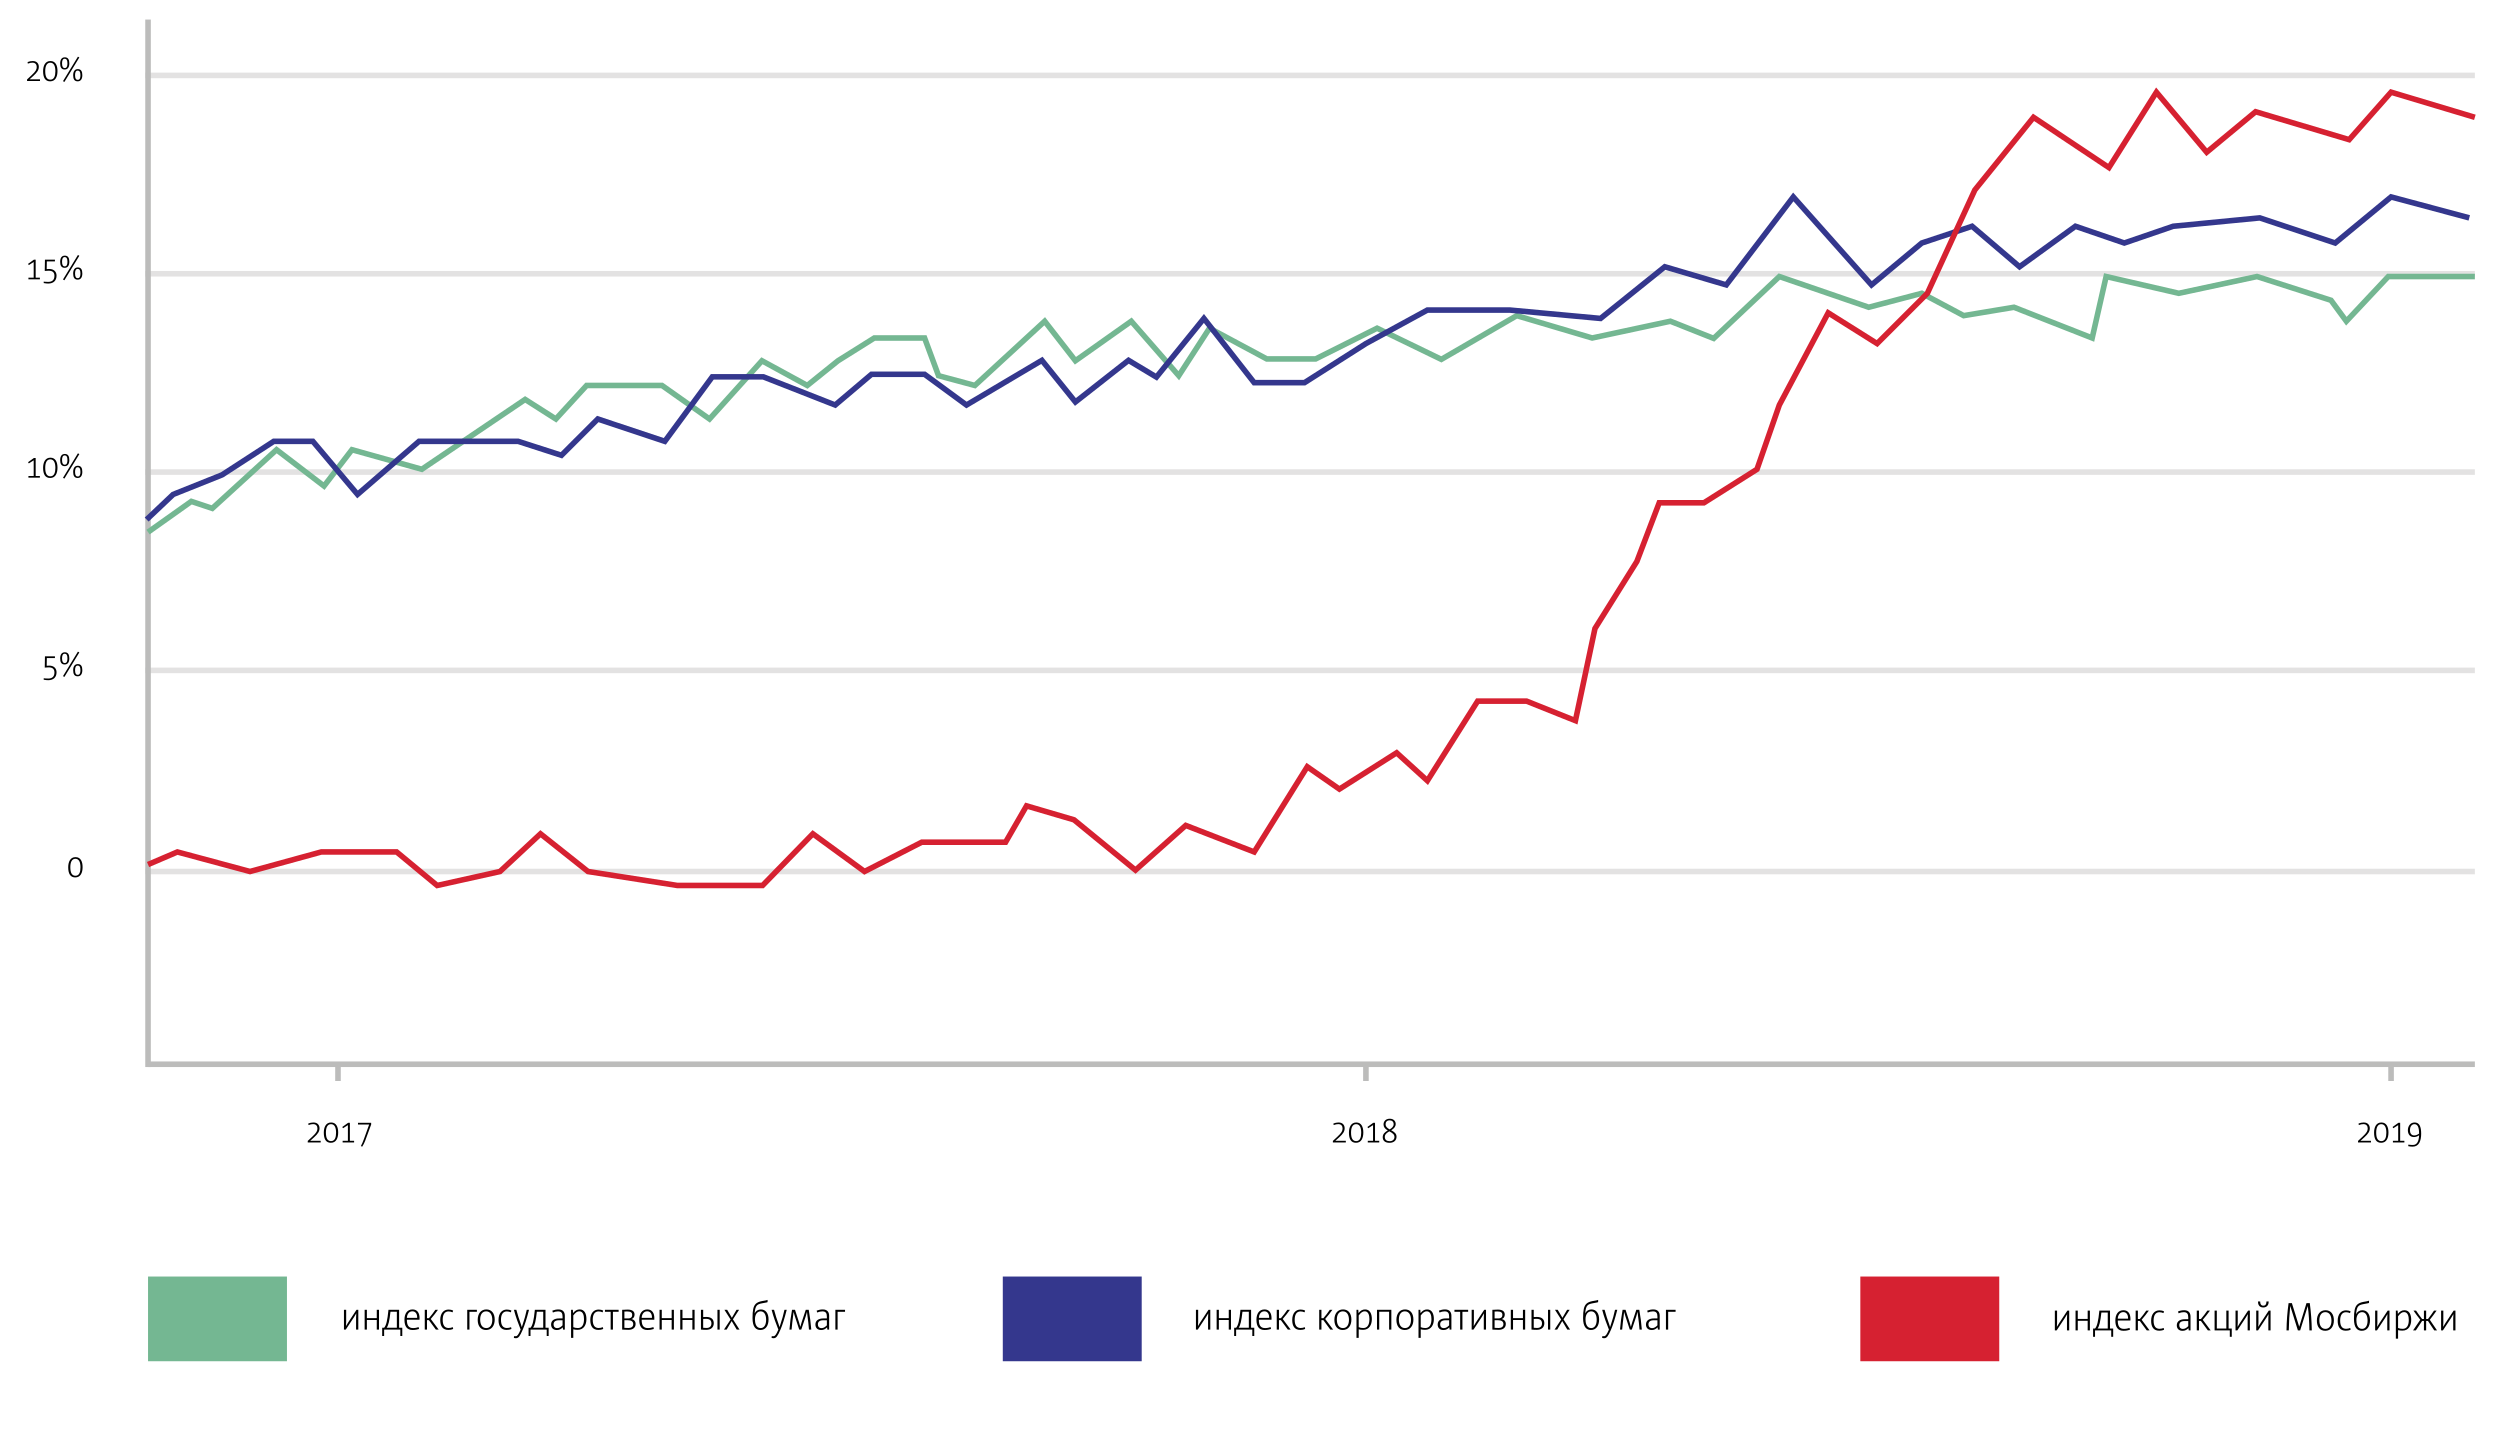<?xml version="1.0" encoding="UTF-8"?> <svg xmlns="http://www.w3.org/2000/svg" width="895" height="512" viewBox="0 0 895 512" fill="none"> <rect width="895" height="512" fill="white"></rect> <path d="M53 381H886" stroke="#BCBCBB" stroke-width="2" stroke-miterlimit="10"></path> <path d="M52 312H886" stroke="#E3E2E2" stroke-width="2" stroke-miterlimit="10"></path> <path d="M52 240H886" stroke="#E3E2E2" stroke-width="2" stroke-miterlimit="10"></path> <path d="M52 169H886" stroke="#E3E2E2" stroke-width="2" stroke-miterlimit="10"></path> <path d="M52 98H886" stroke="#E3E2E2" stroke-width="2" stroke-miterlimit="10"></path> <path d="M52 27H886" stroke="#E3E2E2" stroke-width="2" stroke-miterlimit="10"></path> <path d="M122 380.5H120V387H122V380.5Z" fill="#BCBCBB"></path> <path d="M857 380.5H855V387H857V380.5Z" fill="#BCBCBB"></path> <path d="M53 7L53 382" stroke="#BCBCBB" stroke-width="2" stroke-miterlimit="10"></path> <path d="M886 99H855L840 115L834.5 107.5L808 99L780 105L754 99L749 121L721 110L703 113L688 105L669 110L637 99L613.5 121.152L598 115L570 121L543 113L516 128.652L493 117.5L471 128.5H453.5L433 117.5L422 134.5L405 115L385 129.152L374 115L349 138L336 134.5L331 121H313L300 129.152L289 138L272.783 129.152L254 150L237 138H210L199 150L188 143L151 168L126 161L116 174L99 161L76 182L68.5 179.5L53 190.5" stroke="#74B792" stroke-width="2"></path> <path d="M884 78L856 70.5L836 87L809 78L778 81L760.5 87L743 81L723 95.5L706 81L688 87L670 102L642 70.5L618 102L596 95.5L573 114L540.5 111H511L489 123L467 137H449L431 114L414 135L404 129L385 143.909L373 129L346 145L331 134H312L299 145L273.281 134.909H255L238 158L214 150L201 163L185.5 158H150L128 177L112 158H98L79.5 170L62 177L52.5 186" stroke="#34378D" stroke-width="2"></path> <path d="M886 42L856 33L841 50L807.5 40L790 54.5L772 33L755 60L728 42L707 68L690 105L672 123L654.5 112L637 145L629 168L610 180H594L586 201L571 225L564 258L546.5 251H529L511 279.5L500 269.5L479.5 282.5L468 274.5L449 305L424.5 295.5L406.5 311.5L384.5 293.5L367.5 288.5L360 301.5H330L309.5 312L291 298.5L273 317H242.5L210.5 312L193.5 298.5L179 312L156.5 317L142 305H115L89.5 312L63.5 305L53 309.5" stroke="#D62131" stroke-width="2"></path> <path d="M128.272 476V468.916H127.628L124.674 473.396L123.862 474.74L123.932 473.214V468.916H123.134V476H123.778L126.732 471.534L127.544 470.176L127.474 471.702V476H128.272ZM135.682 476V468.916H134.884V471.898H131.342V468.916H130.544V476H131.342V472.57H134.884V476H135.682ZM142.07 475.328H138.43C139.06 474.46 139.424 472.906 139.788 469.602H142.07V475.328ZM144.016 478.296V475.328H142.882V468.916H139.074C138.668 472.878 138.276 474.418 137.534 475.328H136.82V478.296H137.52V476H143.316V478.296H144.016ZM149.876 475.104C149.26 475.3 148.7 475.454 147.874 475.454C146.166 475.454 145.662 474.306 145.662 472.458H150.184C150.184 472.276 150.198 471.982 150.198 471.856C150.198 470.148 149.442 468.776 147.706 468.776C145.816 468.776 144.794 470.246 144.794 472.472C144.794 474.88 145.718 476.14 147.72 476.14C148.602 476.14 149.386 475.986 150.016 475.776L149.876 475.104ZM145.662 471.8C145.69 470.722 146.278 469.448 147.636 469.448C148.756 469.448 149.4 470.372 149.344 471.8H145.662ZM157.048 476L154.206 472.192C155.13 471.128 155.984 470.05 156.782 468.916H155.858C155.172 469.938 154.388 470.96 153.548 471.926H152.862V468.916H152.064V476H152.862V472.612H153.548L156.04 476H157.048ZM162.098 475.118C161.608 475.328 161.146 475.426 160.6 475.426C159.2 475.426 158.486 474.46 158.486 472.472C158.486 470.722 159.102 469.49 160.586 469.49C161.09 469.49 161.566 469.616 162.014 469.812L162.224 469.196C161.72 468.93 161.174 468.818 160.586 468.818C158.808 468.818 157.604 470.176 157.604 472.57C157.604 474.698 158.444 476.112 160.488 476.112C160.964 476.112 161.58 476.056 162.238 475.762L162.098 475.118ZM168.065 476V469.616H170.725V468.916H167.267V476H168.065ZM174.012 476.14C175.958 476.14 177.106 474.642 177.106 472.402C177.106 470.176 175.986 468.776 174.124 468.776C172.178 468.776 171.016 470.274 171.016 472.528C171.016 474.754 172.136 476.14 174.012 476.14ZM174.082 475.454C172.542 475.454 171.898 474.096 171.898 472.374C171.898 470.68 172.626 469.462 174.04 469.462C175.58 469.462 176.238 470.82 176.238 472.542C176.238 474.236 175.51 475.454 174.082 475.454ZM182.961 475.118C182.471 475.328 182.009 475.426 181.463 475.426C180.063 475.426 179.349 474.46 179.349 472.472C179.349 470.722 179.965 469.49 181.449 469.49C181.953 469.49 182.429 469.616 182.877 469.812L183.087 469.196C182.583 468.93 182.037 468.818 181.449 468.818C179.671 468.818 178.467 470.176 178.467 472.57C178.467 474.698 179.307 476.112 181.351 476.112C181.827 476.112 182.443 476.056 183.101 475.762L182.961 475.118ZM183.97 478.968C184.208 479.038 184.432 479.08 184.698 479.08C185.594 479.08 186.112 478.422 187.148 476C187.834 474.418 188.576 472.108 189.388 468.916H188.576C188.198 470.666 187.708 472.416 187.162 474.012C187.05 474.362 186.924 474.74 186.812 475.09H186.798C186.7 474.754 186.574 474.348 186.462 474.012C185.874 472.374 185.328 470.75 184.852 468.916H183.984C184.614 471.408 185.608 473.998 186.392 476C185.58 477.904 185.146 478.366 184.656 478.366H184.012L183.97 478.968ZM194.475 475.328H190.835C191.465 474.46 191.829 472.906 192.193 469.602H194.475V475.328ZM196.421 478.296V475.328H195.287V468.916H191.479C191.073 472.878 190.681 474.418 189.939 475.328H189.225V478.296H189.925V476H195.721V478.296H196.421ZM202.207 476V471.044C202.207 469.952 201.703 468.776 199.939 468.776C199.169 468.776 198.385 468.944 197.741 469.21L197.923 469.882C198.539 469.616 199.183 469.476 199.771 469.476C200.975 469.476 201.395 470.078 201.395 471.352V471.996H200.135C198.511 471.996 197.293 472.696 197.293 474.152C197.293 475.398 198.049 476.154 199.393 476.154C200.275 476.154 200.877 475.762 201.479 475.188L201.563 476H202.207ZM201.395 474.474C200.807 475.048 200.261 475.468 199.491 475.468C198.623 475.468 198.175 474.936 198.175 474.11C198.175 473.2 198.805 472.654 200.079 472.654H201.395V474.474ZM205.239 478.954V475.902C205.715 476.014 206.233 476.084 206.793 476.084C209.019 476.084 209.943 474.25 209.943 472.234C209.943 470.372 209.271 468.776 207.535 468.776C206.555 468.776 205.897 469.196 205.169 470.092L205.085 468.916H204.441V478.954H205.239ZM205.239 470.932C206.107 469.798 206.681 469.448 207.409 469.448C208.739 469.448 209.075 470.96 209.075 472.262C209.075 474.236 208.375 475.44 206.877 475.44C206.247 475.44 205.715 475.328 205.239 475.132V470.932ZM215.814 475.118C215.324 475.328 214.862 475.426 214.316 475.426C212.916 475.426 212.202 474.46 212.202 472.472C212.202 470.722 212.818 469.49 214.302 469.49C214.806 469.49 215.282 469.616 215.73 469.812L215.94 469.196C215.436 468.93 214.89 468.818 214.302 468.818C212.524 468.818 211.32 470.176 211.32 472.57C211.32 474.698 212.16 476.112 214.204 476.112C214.68 476.112 215.296 476.056 215.954 475.762L215.814 475.118ZM219.427 476V469.616H221.471V468.916H216.571V469.616H218.615V476H219.427ZM222.734 476C223.504 476.056 224.26 476.084 224.974 476.084C226.626 476.084 227.55 475.272 227.55 473.97C227.55 473.046 226.962 472.374 226.066 472.234C226.78 471.996 227.172 471.408 227.172 470.624C227.172 469.56 226.458 468.832 224.694 468.832C224.064 468.832 223.392 468.86 222.734 468.916V476ZM223.532 471.996V469.532C223.896 469.518 224.232 469.504 224.596 469.504C225.856 469.504 226.332 469.966 226.332 470.708C226.332 471.478 225.926 471.996 224.834 471.996H223.532ZM224.806 472.64C226.08 472.64 226.696 473.158 226.696 474.04C226.696 474.964 226.01 475.426 225.03 475.426C224.568 475.426 224.05 475.412 223.532 475.37V472.64H224.806ZM233.93 475.104C233.314 475.3 232.754 475.454 231.928 475.454C230.22 475.454 229.716 474.306 229.716 472.458H234.238C234.238 472.276 234.252 471.982 234.252 471.856C234.252 470.148 233.496 468.776 231.76 468.776C229.87 468.776 228.848 470.246 228.848 472.472C228.848 474.88 229.772 476.14 231.774 476.14C232.656 476.14 233.44 475.986 234.07 475.776L233.93 475.104ZM229.716 471.8C229.744 470.722 230.332 469.448 231.69 469.448C232.81 469.448 233.454 470.372 233.398 471.8H229.716ZM241.256 476V468.916H240.458V471.898H236.916V468.916H236.118V476H236.916V472.57H240.458V476H241.256ZM248.667 476V468.916H247.869V471.898H244.327V468.916H243.529V476H244.327V472.57H247.869V476H248.667ZM250.939 475.986C251.555 476.056 252.213 476.084 252.801 476.084C254.523 476.084 255.531 475.188 255.531 473.718C255.531 472.43 254.775 471.464 252.857 471.464C252.465 471.464 252.073 471.478 251.737 471.506V468.916H250.939V475.986ZM251.737 472.178C252.059 472.164 252.423 472.15 252.787 472.15C254.075 472.15 254.691 472.738 254.691 473.788C254.691 474.866 254.019 475.412 252.927 475.412C252.563 475.412 252.129 475.398 251.737 475.342V472.178ZM257.645 476V468.916H256.847V476H257.645ZM264.751 476L262.385 472.318L264.583 468.916H263.673L262.007 471.772L260.327 468.916H259.347L261.559 472.388L259.179 476H260.131L261.937 472.934L263.757 476H264.751ZM270.158 470.204C270.27 468.734 270.508 467.824 270.998 467.334C271.376 466.956 271.908 466.746 272.846 466.578L274.19 466.326C274.498 466.284 274.694 466.214 274.792 466.158V465.36C274.666 465.416 274.456 465.486 274.106 465.556L272.762 465.794C271.81 465.976 271.04 466.298 270.578 466.76C269.724 467.614 269.402 468.944 269.402 471.912C269.402 475.034 270.606 476.14 272.216 476.14C274.092 476.14 275.142 474.614 275.142 472.346C275.142 470.148 274.092 468.776 272.384 468.776C271.376 468.776 270.508 469.364 270.172 470.204H270.158ZM272.3 475.454C270.522 475.454 270.27 473.41 270.27 472.318C270.27 470.512 271.124 469.462 272.314 469.462C273.644 469.462 274.274 470.764 274.274 472.486C274.274 474.292 273.56 475.454 272.3 475.454ZM276.228 478.968C276.466 479.038 276.69 479.08 276.956 479.08C277.852 479.08 278.37 478.422 279.406 476C280.092 474.418 280.834 472.108 281.646 468.916H280.834C280.456 470.666 279.966 472.416 279.42 474.012C279.308 474.362 279.182 474.74 279.07 475.09H279.056C278.958 474.754 278.832 474.348 278.72 474.012C278.132 472.374 277.586 470.75 277.11 468.916H276.242C276.872 471.408 277.866 473.998 278.65 476C277.838 477.904 277.404 478.366 276.914 478.366H276.27L276.228 478.968ZM290.434 476C290.252 473.634 289.958 471.296 289.524 468.916H288.46L286.99 473.368L286.528 474.978H286.5L286.052 473.368L284.61 468.916H283.546C283.112 471.254 282.804 473.634 282.622 476H283.392C283.532 474.292 283.728 472.668 283.924 471.156L284.092 469.7H284.106L284.526 471.128L286.122 476H286.85L288.46 471.212L288.88 469.7H288.908L289.076 471.156C289.3 472.696 289.482 474.306 289.608 476H290.434ZM296.83 476V471.044C296.83 469.952 296.326 468.776 294.562 468.776C293.792 468.776 293.008 468.944 292.364 469.21L292.546 469.882C293.162 469.616 293.806 469.476 294.394 469.476C295.598 469.476 296.018 470.078 296.018 471.352V471.996H294.758C293.134 471.996 291.916 472.696 291.916 474.152C291.916 475.398 292.672 476.154 294.016 476.154C294.898 476.154 295.5 475.762 296.102 475.188L296.186 476H296.83ZM296.018 474.474C295.43 475.048 294.884 475.468 294.114 475.468C293.246 475.468 292.798 474.936 292.798 474.11C292.798 473.2 293.428 472.654 294.702 472.654H296.018V474.474ZM299.862 476V469.616H302.522V468.916H299.064V476H299.862Z" fill="black"></path> <path d="M102.731 457H53V487.323H102.731V457Z" fill="#74B792"></path> <path d="M433.283 476V468.916H432.639L429.685 473.396L428.873 474.74L428.943 473.214V468.916H428.145V476H428.789L431.743 471.534L432.555 470.176L432.485 471.702V476H433.283ZM440.693 476V468.916H439.895V471.898H436.353V468.916H435.555V476H436.353V472.57H439.895V476H440.693ZM447.081 475.328H443.441C444.071 474.46 444.435 472.906 444.799 469.602H447.081V475.328ZM449.027 478.296V475.328H447.893V468.916H444.085C443.679 472.878 443.287 474.418 442.545 475.328H441.831V478.296H442.531V476H448.327V478.296H449.027ZM454.886 475.104C454.27 475.3 453.71 475.454 452.884 475.454C451.176 475.454 450.672 474.306 450.672 472.458H455.194C455.194 472.276 455.208 471.982 455.208 471.856C455.208 470.148 454.452 468.776 452.716 468.776C450.826 468.776 449.804 470.246 449.804 472.472C449.804 474.88 450.728 476.14 452.73 476.14C453.612 476.14 454.396 475.986 455.026 475.776L454.886 475.104ZM450.672 471.8C450.7 470.722 451.288 469.448 452.646 469.448C453.766 469.448 454.41 470.372 454.354 471.8H450.672ZM462.058 476L459.216 472.192C460.14 471.128 460.994 470.05 461.792 468.916H460.868C460.182 469.938 459.398 470.96 458.558 471.926H457.872V468.916H457.074V476H457.872V472.612H458.558L461.05 476H462.058ZM467.108 475.118C466.618 475.328 466.156 475.426 465.61 475.426C464.21 475.426 463.496 474.46 463.496 472.472C463.496 470.722 464.112 469.49 465.596 469.49C466.1 469.49 466.576 469.616 467.024 469.812L467.234 469.196C466.73 468.93 466.184 468.818 465.596 468.818C463.818 468.818 462.614 470.176 462.614 472.57C462.614 474.698 463.454 476.112 465.498 476.112C465.974 476.112 466.59 476.056 467.248 475.762L467.108 475.118ZM477.262 476L474.42 472.192C475.344 471.128 476.198 470.05 476.996 468.916H476.072C475.386 469.938 474.602 470.96 473.762 471.926H473.076V468.916H472.278V476H473.076V472.612H473.762L476.254 476H477.262ZM480.704 476.14C482.65 476.14 483.798 474.642 483.798 472.402C483.798 470.176 482.678 468.776 480.816 468.776C478.87 468.776 477.708 470.274 477.708 472.528C477.708 474.754 478.828 476.14 480.704 476.14ZM480.774 475.454C479.234 475.454 478.59 474.096 478.59 472.374C478.59 470.68 479.318 469.462 480.732 469.462C482.272 469.462 482.93 470.82 482.93 472.542C482.93 474.236 482.202 475.454 480.774 475.454ZM486.419 478.954V475.902C486.895 476.014 487.413 476.084 487.973 476.084C490.199 476.084 491.123 474.25 491.123 472.234C491.123 470.372 490.451 468.776 488.715 468.776C487.735 468.776 487.077 469.196 486.349 470.092L486.265 468.916H485.621V478.954H486.419ZM486.419 470.932C487.287 469.798 487.861 469.448 488.589 469.448C489.919 469.448 490.255 470.96 490.255 472.262C490.255 474.236 489.555 475.44 488.057 475.44C487.427 475.44 486.895 475.328 486.419 475.132V470.932ZM498.101 476V468.916H492.963V476H493.761V469.602H497.303V476H498.101ZM502.907 476.14C504.853 476.14 506.001 474.642 506.001 472.402C506.001 470.176 504.881 468.776 503.019 468.776C501.073 468.776 499.911 470.274 499.911 472.528C499.911 474.754 501.031 476.14 502.907 476.14ZM502.977 475.454C501.437 475.454 500.793 474.096 500.793 472.374C500.793 470.68 501.521 469.462 502.935 469.462C504.475 469.462 505.133 470.82 505.133 472.542C505.133 474.236 504.405 475.454 502.977 475.454ZM508.622 478.954V475.902C509.098 476.014 509.616 476.084 510.176 476.084C512.402 476.084 513.326 474.25 513.326 472.234C513.326 470.372 512.654 468.776 510.918 468.776C509.938 468.776 509.28 469.196 508.552 470.092L508.468 468.916H507.824V478.954H508.622ZM508.622 470.932C509.49 469.798 510.064 469.448 510.792 469.448C512.122 469.448 512.458 470.96 512.458 472.262C512.458 474.236 511.758 475.44 510.26 475.44C509.63 475.44 509.098 475.328 508.622 475.132V470.932ZM519.604 476V471.044C519.604 469.952 519.1 468.776 517.336 468.776C516.566 468.776 515.782 468.944 515.138 469.21L515.32 469.882C515.936 469.616 516.58 469.476 517.168 469.476C518.372 469.476 518.792 470.078 518.792 471.352V471.996H517.532C515.908 471.996 514.69 472.696 514.69 474.152C514.69 475.398 515.446 476.154 516.79 476.154C517.672 476.154 518.274 475.762 518.876 475.188L518.96 476H519.604ZM518.792 474.474C518.204 475.048 517.658 475.468 516.888 475.468C516.02 475.468 515.572 474.936 515.572 474.11C515.572 473.2 516.202 472.654 517.476 472.654H518.792V474.474ZM523.549 476V469.616H525.593V468.916H520.693V469.616H522.737V476H523.549ZM531.994 476V468.916H531.35L528.396 473.396L527.584 474.74L527.654 473.214V468.916H526.856V476H527.5L530.454 471.534L531.266 470.176L531.196 471.702V476H531.994ZM534.266 476C535.036 476.056 535.792 476.084 536.506 476.084C538.158 476.084 539.082 475.272 539.082 473.97C539.082 473.046 538.494 472.374 537.598 472.234C538.312 471.996 538.704 471.408 538.704 470.624C538.704 469.56 537.99 468.832 536.226 468.832C535.596 468.832 534.924 468.86 534.266 468.916V476ZM535.064 471.996V469.532C535.428 469.518 535.764 469.504 536.128 469.504C537.388 469.504 537.864 469.966 537.864 470.708C537.864 471.478 537.458 471.996 536.366 471.996H535.064ZM536.338 472.64C537.612 472.64 538.228 473.158 538.228 474.04C538.228 474.964 537.542 475.426 536.562 475.426C536.1 475.426 535.582 475.412 535.064 475.37V472.64H536.338ZM546.007 476V468.916H545.209V471.898H541.667V468.916H540.869V476H541.667V472.57H545.209V476H546.007ZM548.28 475.986C548.896 476.056 549.554 476.084 550.142 476.084C551.864 476.084 552.872 475.188 552.872 473.718C552.872 472.43 552.116 471.464 550.198 471.464C549.806 471.464 549.414 471.478 549.078 471.506V468.916H548.28V475.986ZM549.078 472.178C549.4 472.164 549.764 472.15 550.128 472.15C551.416 472.15 552.032 472.738 552.032 473.788C552.032 474.866 551.36 475.412 550.268 475.412C549.904 475.412 549.47 475.398 549.078 475.342V472.178ZM554.986 476V468.916H554.188V476H554.986ZM562.092 476L559.726 472.318L561.924 468.916H561.014L559.348 471.772L557.668 468.916H556.688L558.9 472.388L556.52 476H557.472L559.278 472.934L561.098 476H562.092ZM567.499 470.204C567.611 468.734 567.849 467.824 568.339 467.334C568.717 466.956 569.249 466.746 570.187 466.578L571.531 466.326C571.839 466.284 572.035 466.214 572.133 466.158V465.36C572.007 465.416 571.797 465.486 571.447 465.556L570.103 465.794C569.151 465.976 568.381 466.298 567.919 466.76C567.065 467.614 566.743 468.944 566.743 471.912C566.743 475.034 567.947 476.14 569.557 476.14C571.433 476.14 572.483 474.614 572.483 472.346C572.483 470.148 571.433 468.776 569.725 468.776C568.717 468.776 567.849 469.364 567.513 470.204H567.499ZM569.641 475.454C567.863 475.454 567.611 473.41 567.611 472.318C567.611 470.512 568.465 469.462 569.655 469.462C570.985 469.462 571.615 470.764 571.615 472.486C571.615 474.292 570.901 475.454 569.641 475.454ZM573.568 478.968C573.806 479.038 574.03 479.08 574.296 479.08C575.192 479.08 575.71 478.422 576.746 476C577.432 474.418 578.174 472.108 578.986 468.916H578.174C577.796 470.666 577.306 472.416 576.76 474.012C576.648 474.362 576.522 474.74 576.41 475.09H576.396C576.298 474.754 576.172 474.348 576.06 474.012C575.472 472.374 574.926 470.75 574.45 468.916H573.582C574.212 471.408 575.206 473.998 575.99 476C575.178 477.904 574.744 478.366 574.254 478.366H573.61L573.568 478.968ZM587.775 476C587.593 473.634 587.299 471.296 586.865 468.916H585.801L584.331 473.368L583.869 474.978H583.841L583.393 473.368L581.951 468.916H580.887C580.453 471.254 580.145 473.634 579.963 476H580.733C580.873 474.292 581.069 472.668 581.265 471.156L581.433 469.7H581.447L581.867 471.128L583.463 476H584.191L585.801 471.212L586.221 469.7H586.249L586.417 471.156C586.641 472.696 586.823 474.306 586.949 476H587.775ZM594.171 476V471.044C594.171 469.952 593.667 468.776 591.903 468.776C591.133 468.776 590.349 468.944 589.705 469.21L589.887 469.882C590.503 469.616 591.147 469.476 591.735 469.476C592.939 469.476 593.359 470.078 593.359 471.352V471.996H592.099C590.475 471.996 589.257 472.696 589.257 474.152C589.257 475.398 590.013 476.154 591.357 476.154C592.239 476.154 592.841 475.762 593.443 475.188L593.527 476H594.171ZM593.359 474.474C592.771 475.048 592.225 475.468 591.455 475.468C590.587 475.468 590.139 474.936 590.139 474.11C590.139 473.2 590.769 472.654 592.043 472.654H593.359V474.474ZM597.203 476V469.616H599.863V468.916H596.405V476H597.203Z" fill="black"></path> <path d="M408.731 457H359V487.323H408.731V457Z" fill="#34378D"></path> <path d="M740.773 476.284V469.2H740.129L737.175 473.68L736.363 475.024L736.433 473.498V469.2H735.635V476.284H736.279L739.233 471.818L740.045 470.46L739.975 471.986V476.284H740.773ZM748.184 476.284V469.2H747.386V472.182H743.844V469.2H743.046V476.284H743.844V472.854H747.386V476.284H748.184ZM754.572 475.612H750.932C751.562 474.744 751.926 473.19 752.29 469.886H754.572V475.612ZM756.518 478.58V475.612H755.384V469.2H751.576C751.17 473.162 750.778 474.702 750.036 475.612H749.322V478.58H750.022V476.284H755.818V478.58H756.518ZM762.377 475.388C761.761 475.584 761.201 475.738 760.375 475.738C758.667 475.738 758.163 474.59 758.163 472.742H762.685C762.685 472.56 762.699 472.266 762.699 472.14C762.699 470.432 761.943 469.06 760.207 469.06C758.317 469.06 757.295 470.53 757.295 472.756C757.295 475.164 758.219 476.424 760.221 476.424C761.103 476.424 761.887 476.27 762.517 476.06L762.377 475.388ZM758.163 472.084C758.191 471.006 758.779 469.732 760.137 469.732C761.257 469.732 761.901 470.656 761.845 472.084H758.163ZM769.549 476.284L766.707 472.476C767.631 471.412 768.485 470.334 769.283 469.2H768.359C767.673 470.222 766.889 471.244 766.049 472.21H765.363V469.2H764.565V476.284H765.363V472.896H766.049L768.541 476.284H769.549ZM774.599 475.402C774.109 475.612 773.647 475.71 773.101 475.71C771.701 475.71 770.987 474.744 770.987 472.756C770.987 471.006 771.603 469.774 773.087 469.774C773.591 469.774 774.067 469.9 774.515 470.096L774.725 469.48C774.221 469.214 773.675 469.102 773.087 469.102C771.309 469.102 770.105 470.46 770.105 472.854C770.105 474.982 770.945 476.396 772.989 476.396C773.465 476.396 774.081 476.34 774.739 476.046L774.599 475.402ZM784.206 476.284V471.328C784.206 470.236 783.702 469.06 781.938 469.06C781.168 469.06 780.384 469.228 779.74 469.494L779.922 470.166C780.538 469.9 781.182 469.76 781.77 469.76C782.974 469.76 783.394 470.362 783.394 471.636V472.28H782.134C780.51 472.28 779.292 472.98 779.292 474.436C779.292 475.682 780.048 476.438 781.392 476.438C782.274 476.438 782.876 476.046 783.478 475.472L783.562 476.284H784.206ZM783.394 474.758C782.806 475.332 782.26 475.752 781.49 475.752C780.622 475.752 780.174 475.22 780.174 474.394C780.174 473.484 780.804 472.938 782.078 472.938H783.394V474.758ZM791.424 476.284L788.582 472.476C789.506 471.412 790.36 470.334 791.158 469.2H790.234C789.548 470.222 788.764 471.244 787.924 472.21H787.238V469.2H786.44V476.284H787.238V472.896H787.924L790.416 476.284H791.424ZM798.971 478.58V475.612H797.837V469.2H797.025V475.612H793.623V469.2H792.825V476.284H798.271V478.58H798.971ZM805.455 476.284V469.2H804.811L801.857 473.68L801.045 475.024L801.115 473.498V469.2H800.317V476.284H800.961L803.915 471.818L804.727 470.46L804.657 471.986V476.284H805.455ZM812.865 476.284V469.2H812.221L809.267 473.68L808.455 475.024L808.525 473.498V469.2H807.727V476.284H808.371L811.325 471.818L812.137 470.46L812.067 471.986V476.284H812.865ZM811.395 465.924C811.409 466.932 810.989 467.436 810.289 467.436C809.505 467.436 809.127 466.89 809.141 465.924H808.357C808.329 466.82 808.679 468.08 810.247 468.08C811.773 468.08 812.207 466.876 812.193 465.924H811.395ZM827.628 476.284C827.558 472.91 827.348 469.858 826.9 466.512H825.724L823.134 474.926H823.106L820.488 466.512H819.312C818.85 469.802 818.612 473.05 818.57 476.284H819.382C819.424 473.288 819.606 470.39 819.9 467.59H819.928L822.644 476.284H823.456L826.172 467.59H826.186C826.564 470.432 826.718 473.26 826.774 476.284H827.628ZM832.437 476.424C834.383 476.424 835.531 474.926 835.531 472.686C835.531 470.46 834.411 469.06 832.549 469.06C830.603 469.06 829.441 470.558 829.441 472.812C829.441 475.038 830.561 476.424 832.437 476.424ZM832.507 475.738C830.967 475.738 830.323 474.38 830.323 472.658C830.323 470.964 831.051 469.746 832.465 469.746C834.005 469.746 834.663 471.104 834.663 472.826C834.663 474.52 833.935 475.738 832.507 475.738ZM841.386 475.402C840.896 475.612 840.434 475.71 839.888 475.71C838.488 475.71 837.774 474.744 837.774 472.756C837.774 471.006 838.39 469.774 839.874 469.774C840.378 469.774 840.854 469.9 841.302 470.096L841.512 469.48C841.008 469.214 840.462 469.102 839.874 469.102C838.096 469.102 836.892 470.46 836.892 472.854C836.892 474.982 837.732 476.396 839.776 476.396C840.252 476.396 840.868 476.34 841.526 476.046L841.386 475.402ZM843.476 470.488C843.588 469.018 843.826 468.108 844.316 467.618C844.694 467.24 845.226 467.03 846.164 466.862L847.508 466.61C847.816 466.568 848.012 466.498 848.11 466.442V465.644C847.984 465.7 847.774 465.77 847.424 465.84L846.08 466.078C845.128 466.26 844.358 466.582 843.896 467.044C843.042 467.898 842.72 469.228 842.72 472.196C842.72 475.318 843.924 476.424 845.534 476.424C847.41 476.424 848.46 474.898 848.46 472.63C848.46 470.432 847.41 469.06 845.702 469.06C844.694 469.06 843.826 469.648 843.49 470.488H843.476ZM845.618 475.738C843.84 475.738 843.588 473.694 843.588 472.602C843.588 470.796 844.442 469.746 845.632 469.746C846.962 469.746 847.592 471.048 847.592 472.77C847.592 474.576 846.878 475.738 845.618 475.738ZM855.439 476.284V469.2H854.795L851.841 473.68L851.029 475.024L851.099 473.498V469.2H850.301V476.284H850.945L853.899 471.818L854.711 470.46L854.641 471.986V476.284H855.439ZM858.51 479.238V476.186C858.986 476.298 859.504 476.368 860.064 476.368C862.29 476.368 863.214 474.534 863.214 472.518C863.214 470.656 862.542 469.06 860.806 469.06C859.826 469.06 859.168 469.48 858.44 470.376L858.356 469.2H857.712V479.238H858.51ZM858.51 471.216C859.378 470.082 859.952 469.732 860.68 469.732C862.01 469.732 862.346 471.244 862.346 472.546C862.346 474.52 861.646 475.724 860.148 475.724C859.518 475.724 858.986 475.612 858.51 475.416V471.216ZM872.454 476.284L869.864 472.476C870.732 471.412 871.516 470.32 872.3 469.2H871.376C870.704 470.222 869.976 471.244 869.206 472.21H868.562V469.2H867.764V472.21H867.12C866.35 471.244 865.622 470.222 864.95 469.2H864.026C864.81 470.32 865.594 471.412 866.462 472.476L863.872 476.284H864.866L867.12 472.896H867.764V476.284H868.562V472.896H869.206L871.46 476.284H872.454ZM879.051 476.284V469.2H878.407L875.453 473.68L874.641 475.024L874.711 473.498V469.2H873.913V476.284H874.557L877.511 471.818L878.323 470.46L878.253 471.986V476.284H879.051Z" fill="black"></path> <path d="M715.731 457H666V487.323H715.731V457Z" fill="#D62131"></path> <path d="M114.804 409V408.4H111.06L112.452 407.14C113.82 405.904 114.384 405.04 114.384 403.924C114.384 402.808 113.7 401.848 112.2 401.848C111.552 401.848 111 401.98 110.364 402.208L110.448 402.772C111.12 402.52 111.672 402.436 112.116 402.436C113.184 402.436 113.64 403.144 113.64 403.972C113.64 404.848 113.316 405.532 111.756 406.972L110.172 408.448V409H114.804ZM118.452 409.12C120.36 409.12 121.068 407.416 121.068 405.436C121.068 403.528 120.42 401.848 118.536 401.848C116.616 401.848 115.92 403.624 115.92 405.484C115.92 407.752 116.664 409.12 118.452 409.12ZM118.512 408.52C117.252 408.52 116.676 407.488 116.676 405.448C116.676 403.708 117.204 402.448 118.488 402.448C119.832 402.448 120.312 403.756 120.312 405.496C120.312 407.164 119.892 408.52 118.512 408.52ZM126.768 409V408.4H125.256V401.968H124.62L122.544 403.456L122.796 403.912L124.548 402.796V408.4H122.664V409H126.768ZM129.648 410.524C130.092 409.864 130.464 409.132 130.716 408.436L132.876 402.58V401.968H128.16V402.58H132.156L130.296 407.752C129.888 408.88 129.504 409.744 129.204 410.272L129.648 410.524Z" fill="black"></path> <path d="M26.952 314.12C28.86 314.12 29.568 312.416 29.568 310.436C29.568 308.528 28.92 306.848 27.036 306.848C25.116 306.848 24.42 308.624 24.42 310.484C24.42 312.752 25.164 314.12 26.952 314.12ZM27.012 313.52C25.752 313.52 25.176 312.488 25.176 310.448C25.176 308.708 25.704 307.448 26.988 307.448C28.332 307.448 28.812 308.756 28.812 310.496C28.812 312.164 28.392 313.52 27.012 313.52Z" fill="black"></path> <path d="M14.316 29V28.4H10.572L11.964 27.14C13.332 25.904 13.896 25.04 13.896 23.924C13.896 22.808 13.212 21.848 11.712 21.848C11.064 21.848 10.512 21.98 9.876 22.208L9.96 22.772C10.632 22.52 11.184 22.436 11.628 22.436C12.696 22.436 13.152 23.144 13.152 23.972C13.152 24.848 12.828 25.532 11.268 26.972L9.684 28.448V29H14.316ZM17.964 29.12C19.872 29.12 20.58 27.416 20.58 25.436C20.58 23.528 19.932 21.848 18.048 21.848C16.128 21.848 15.432 23.624 15.432 25.484C15.432 27.752 16.176 29.12 17.964 29.12ZM18.024 28.52C16.764 28.52 16.188 27.488 16.188 25.448C16.188 23.708 16.716 22.448 18 22.448C19.344 22.448 19.824 23.756 19.824 25.496C19.824 27.164 19.404 28.52 18.024 28.52ZM23.148 24.884C24.252 24.884 24.816 24.068 24.816 22.688C24.816 21.344 24.372 20.516 23.208 20.516C22.116 20.516 21.54 21.332 21.54 22.712C21.54 24.02 21.96 24.884 23.148 24.884ZM27.804 29.12C28.896 29.12 29.472 28.292 29.472 26.912C29.472 25.58 29.028 24.74 27.864 24.74C26.76 24.74 26.196 25.568 26.196 26.948C26.196 28.256 26.604 29.12 27.804 29.12ZM23.196 24.368C22.56 24.368 22.212 23.888 22.212 22.7C22.212 21.692 22.464 21.032 23.172 21.032C23.772 21.032 24.144 21.452 24.144 22.7C24.144 23.708 23.892 24.368 23.196 24.368ZM27.84 28.592C27.204 28.592 26.868 28.124 26.868 26.924C26.868 25.928 27.12 25.268 27.816 25.268C28.416 25.268 28.8 25.676 28.8 26.936C28.8 27.932 28.548 28.592 27.84 28.592ZM23.052 29.336L28.404 20.564L27.9 20.288L22.548 29.06L23.052 29.336Z" fill="black"></path> <path d="M14.28 100V99.4H12.768V92.968H12.132L10.056 94.456L10.308 94.912L12.06 93.796V99.4H10.176V100H14.28ZM15.648 101.344C16.2 101.464 16.956 101.512 17.28 101.512C19.116 101.512 20.244 100.468 20.244 98.68C20.244 97.372 19.38 96.292 17.628 96.292C17.064 96.292 16.716 96.34 16.716 96.34L16.764 93.58H19.668V92.968H16.092L16.02 97C16.44 96.976 16.848 96.916 17.388 96.916C18.816 96.916 19.488 97.504 19.488 98.752C19.488 100.228 18.66 100.912 17.292 100.912C16.56 100.912 16.032 100.864 15.648 100.816V101.344ZM23.148 95.884C24.252 95.884 24.816 95.068 24.816 93.688C24.816 92.344 24.372 91.516 23.208 91.516C22.116 91.516 21.54 92.332 21.54 93.712C21.54 95.02 21.96 95.884 23.148 95.884ZM27.804 100.12C28.896 100.12 29.472 99.292 29.472 97.912C29.472 96.58 29.028 95.74 27.864 95.74C26.76 95.74 26.196 96.568 26.196 97.948C26.196 99.256 26.604 100.12 27.804 100.12ZM23.196 95.368C22.56 95.368 22.212 94.888 22.212 93.7C22.212 92.692 22.464 92.032 23.172 92.032C23.772 92.032 24.144 92.452 24.144 93.7C24.144 94.708 23.892 95.368 23.196 95.368ZM27.84 99.592C27.204 99.592 26.868 99.124 26.868 97.924C26.868 96.928 27.12 96.268 27.816 96.268C28.416 96.268 28.8 96.676 28.8 97.936C28.8 98.932 28.548 99.592 27.84 99.592ZM23.052 100.336L28.404 91.564L27.9 91.288L22.548 100.06L23.052 100.336Z" fill="black"></path> <path d="M14.28 171V170.4H12.768V163.968H12.132L10.056 165.456L10.308 165.912L12.06 164.796V170.4H10.176V171H14.28ZM17.964 171.12C19.872 171.12 20.58 169.416 20.58 167.436C20.58 165.528 19.932 163.848 18.048 163.848C16.128 163.848 15.432 165.624 15.432 167.484C15.432 169.752 16.176 171.12 17.964 171.12ZM18.024 170.52C16.764 170.52 16.188 169.488 16.188 167.448C16.188 165.708 16.716 164.448 18 164.448C19.344 164.448 19.824 165.756 19.824 167.496C19.824 169.164 19.404 170.52 18.024 170.52ZM23.148 166.884C24.252 166.884 24.816 166.068 24.816 164.688C24.816 163.344 24.372 162.516 23.208 162.516C22.116 162.516 21.54 163.332 21.54 164.712C21.54 166.02 21.96 166.884 23.148 166.884ZM27.804 171.12C28.896 171.12 29.472 170.292 29.472 168.912C29.472 167.58 29.028 166.74 27.864 166.74C26.76 166.74 26.196 167.568 26.196 168.948C26.196 170.256 26.604 171.12 27.804 171.12ZM23.196 166.368C22.56 166.368 22.212 165.888 22.212 164.7C22.212 163.692 22.464 163.032 23.172 163.032C23.772 163.032 24.144 163.452 24.144 164.7C24.144 165.708 23.892 166.368 23.196 166.368ZM27.84 170.592C27.204 170.592 26.868 170.124 26.868 168.924C26.868 167.928 27.12 167.268 27.816 167.268C28.416 167.268 28.8 167.676 28.8 168.936C28.8 169.932 28.548 170.592 27.84 170.592ZM23.052 171.336L28.404 162.564L27.9 162.288L22.548 171.06L23.052 171.336Z" fill="black"></path> <path d="M15.648 243.344C16.2 243.464 16.956 243.512 17.28 243.512C19.116 243.512 20.244 242.468 20.244 240.68C20.244 239.372 19.38 238.292 17.628 238.292C17.064 238.292 16.716 238.34 16.716 238.34L16.764 235.58H19.668V234.968H16.092L16.02 239C16.44 238.976 16.848 238.916 17.388 238.916C18.816 238.916 19.488 239.504 19.488 240.752C19.488 242.228 18.66 242.912 17.292 242.912C16.56 242.912 16.032 242.864 15.648 242.816V243.344ZM23.148 237.884C24.252 237.884 24.816 237.068 24.816 235.688C24.816 234.344 24.372 233.516 23.208 233.516C22.116 233.516 21.54 234.332 21.54 235.712C21.54 237.02 21.96 237.884 23.148 237.884ZM27.804 242.12C28.896 242.12 29.472 241.292 29.472 239.912C29.472 238.58 29.028 237.74 27.864 237.74C26.76 237.74 26.196 238.568 26.196 239.948C26.196 241.256 26.604 242.12 27.804 242.12ZM23.196 237.368C22.56 237.368 22.212 236.888 22.212 235.7C22.212 234.692 22.464 234.032 23.172 234.032C23.772 234.032 24.144 234.452 24.144 235.7C24.144 236.708 23.892 237.368 23.196 237.368ZM27.84 241.592C27.204 241.592 26.868 241.124 26.868 239.924C26.868 238.928 27.12 238.268 27.816 238.268C28.416 238.268 28.8 238.676 28.8 239.936C28.8 240.932 28.548 241.592 27.84 241.592ZM23.052 242.336L28.404 233.564L27.9 233.288L22.548 242.06L23.052 242.336Z" fill="black"></path> <path d="M848.804 409V408.4H845.06L846.452 407.14C847.82 405.904 848.384 405.04 848.384 403.924C848.384 402.808 847.7 401.848 846.2 401.848C845.552 401.848 845 401.98 844.364 402.208L844.448 402.772C845.12 402.52 845.672 402.436 846.116 402.436C847.184 402.436 847.64 403.144 847.64 403.972C847.64 404.848 847.316 405.532 845.756 406.972L844.172 408.448V409H848.804ZM852.452 409.12C854.36 409.12 855.068 407.416 855.068 405.436C855.068 403.528 854.42 401.848 852.536 401.848C850.616 401.848 849.92 403.624 849.92 405.484C849.92 407.752 850.664 409.12 852.452 409.12ZM852.512 408.52C851.252 408.52 850.676 407.488 850.676 405.448C850.676 403.708 851.204 402.448 852.488 402.448C853.832 402.448 854.312 403.756 854.312 405.496C854.312 407.164 853.892 408.52 852.512 408.52ZM860.768 409V408.4H859.256V401.968H858.62L856.544 403.456L856.796 403.912L858.548 402.796V408.4H856.664V409H860.768ZM862.148 410.332C862.652 410.44 863.228 410.5 863.732 410.5C865.976 410.5 866.78 408.448 866.78 405.868C866.78 403.288 866.12 401.848 864.44 401.848C862.796 401.848 862.016 403.288 862.016 404.62C862.016 405.832 862.58 407.068 864.2 407.068C864.872 407.068 865.544 406.804 866.024 406.444H866.036C865.952 408.52 865.328 409.9 863.816 409.9C863.3 409.9 862.784 409.864 862.184 409.768L862.148 410.332ZM866.036 405.832C865.544 406.216 864.848 406.48 864.296 406.48C863.144 406.48 862.76 405.556 862.76 404.548C862.76 403.6 863.228 402.448 864.368 402.448C865.436 402.448 866.024 403.36 866.036 405.832Z" fill="black"></path> <path d="M490 380.5H488V387H490V380.5Z" fill="#BCBCBB"></path> <path d="M481.804 409V408.4H478.06L479.452 407.14C480.82 405.904 481.384 405.04 481.384 403.924C481.384 402.808 480.7 401.848 479.2 401.848C478.552 401.848 478 401.98 477.364 402.208L477.448 402.772C478.12 402.52 478.672 402.436 479.116 402.436C480.184 402.436 480.64 403.144 480.64 403.972C480.64 404.848 480.316 405.532 478.756 406.972L477.172 408.448V409H481.804ZM485.452 409.12C487.36 409.12 488.068 407.416 488.068 405.436C488.068 403.528 487.42 401.848 485.536 401.848C483.616 401.848 482.92 403.624 482.92 405.484C482.92 407.752 483.664 409.12 485.452 409.12ZM485.512 408.52C484.252 408.52 483.676 407.488 483.676 405.448C483.676 403.708 484.204 402.448 485.488 402.448C486.832 402.448 487.312 403.756 487.312 405.496C487.312 407.164 486.892 408.52 485.512 408.52ZM493.768 409V408.4H492.256V401.968H491.62L489.544 403.456L489.796 403.912L491.548 402.796V408.4H489.664V409H493.768ZM496.828 404.704C495.76 405.304 495.016 405.976 495.016 407.116C495.016 408.436 495.964 409.132 497.44 409.132C498.988 409.132 499.96 408.268 499.96 406.936C499.96 405.844 499.168 405.22 498.04 404.632C499.06 404.032 499.66 403.336 499.66 402.364C499.66 401.416 498.94 400.504 497.548 400.504C496.036 400.504 495.304 401.5 495.304 402.544C495.304 403.456 495.82 404.14 496.828 404.704ZM497.488 404.332C496.444 403.744 496.036 403.204 496.036 402.484C496.036 401.704 496.492 401.08 497.488 401.08C498.376 401.08 498.928 401.608 498.928 402.472C498.928 403.3 498.292 403.864 497.488 404.332ZM497.38 405.016C498.58 405.664 499.216 406.144 499.216 407.056C499.216 407.884 498.592 408.544 497.536 408.544C496.396 408.544 495.76 408.052 495.76 407.008C495.76 406.084 496.504 405.532 497.38 405.016Z" fill="black"></path> </svg> 